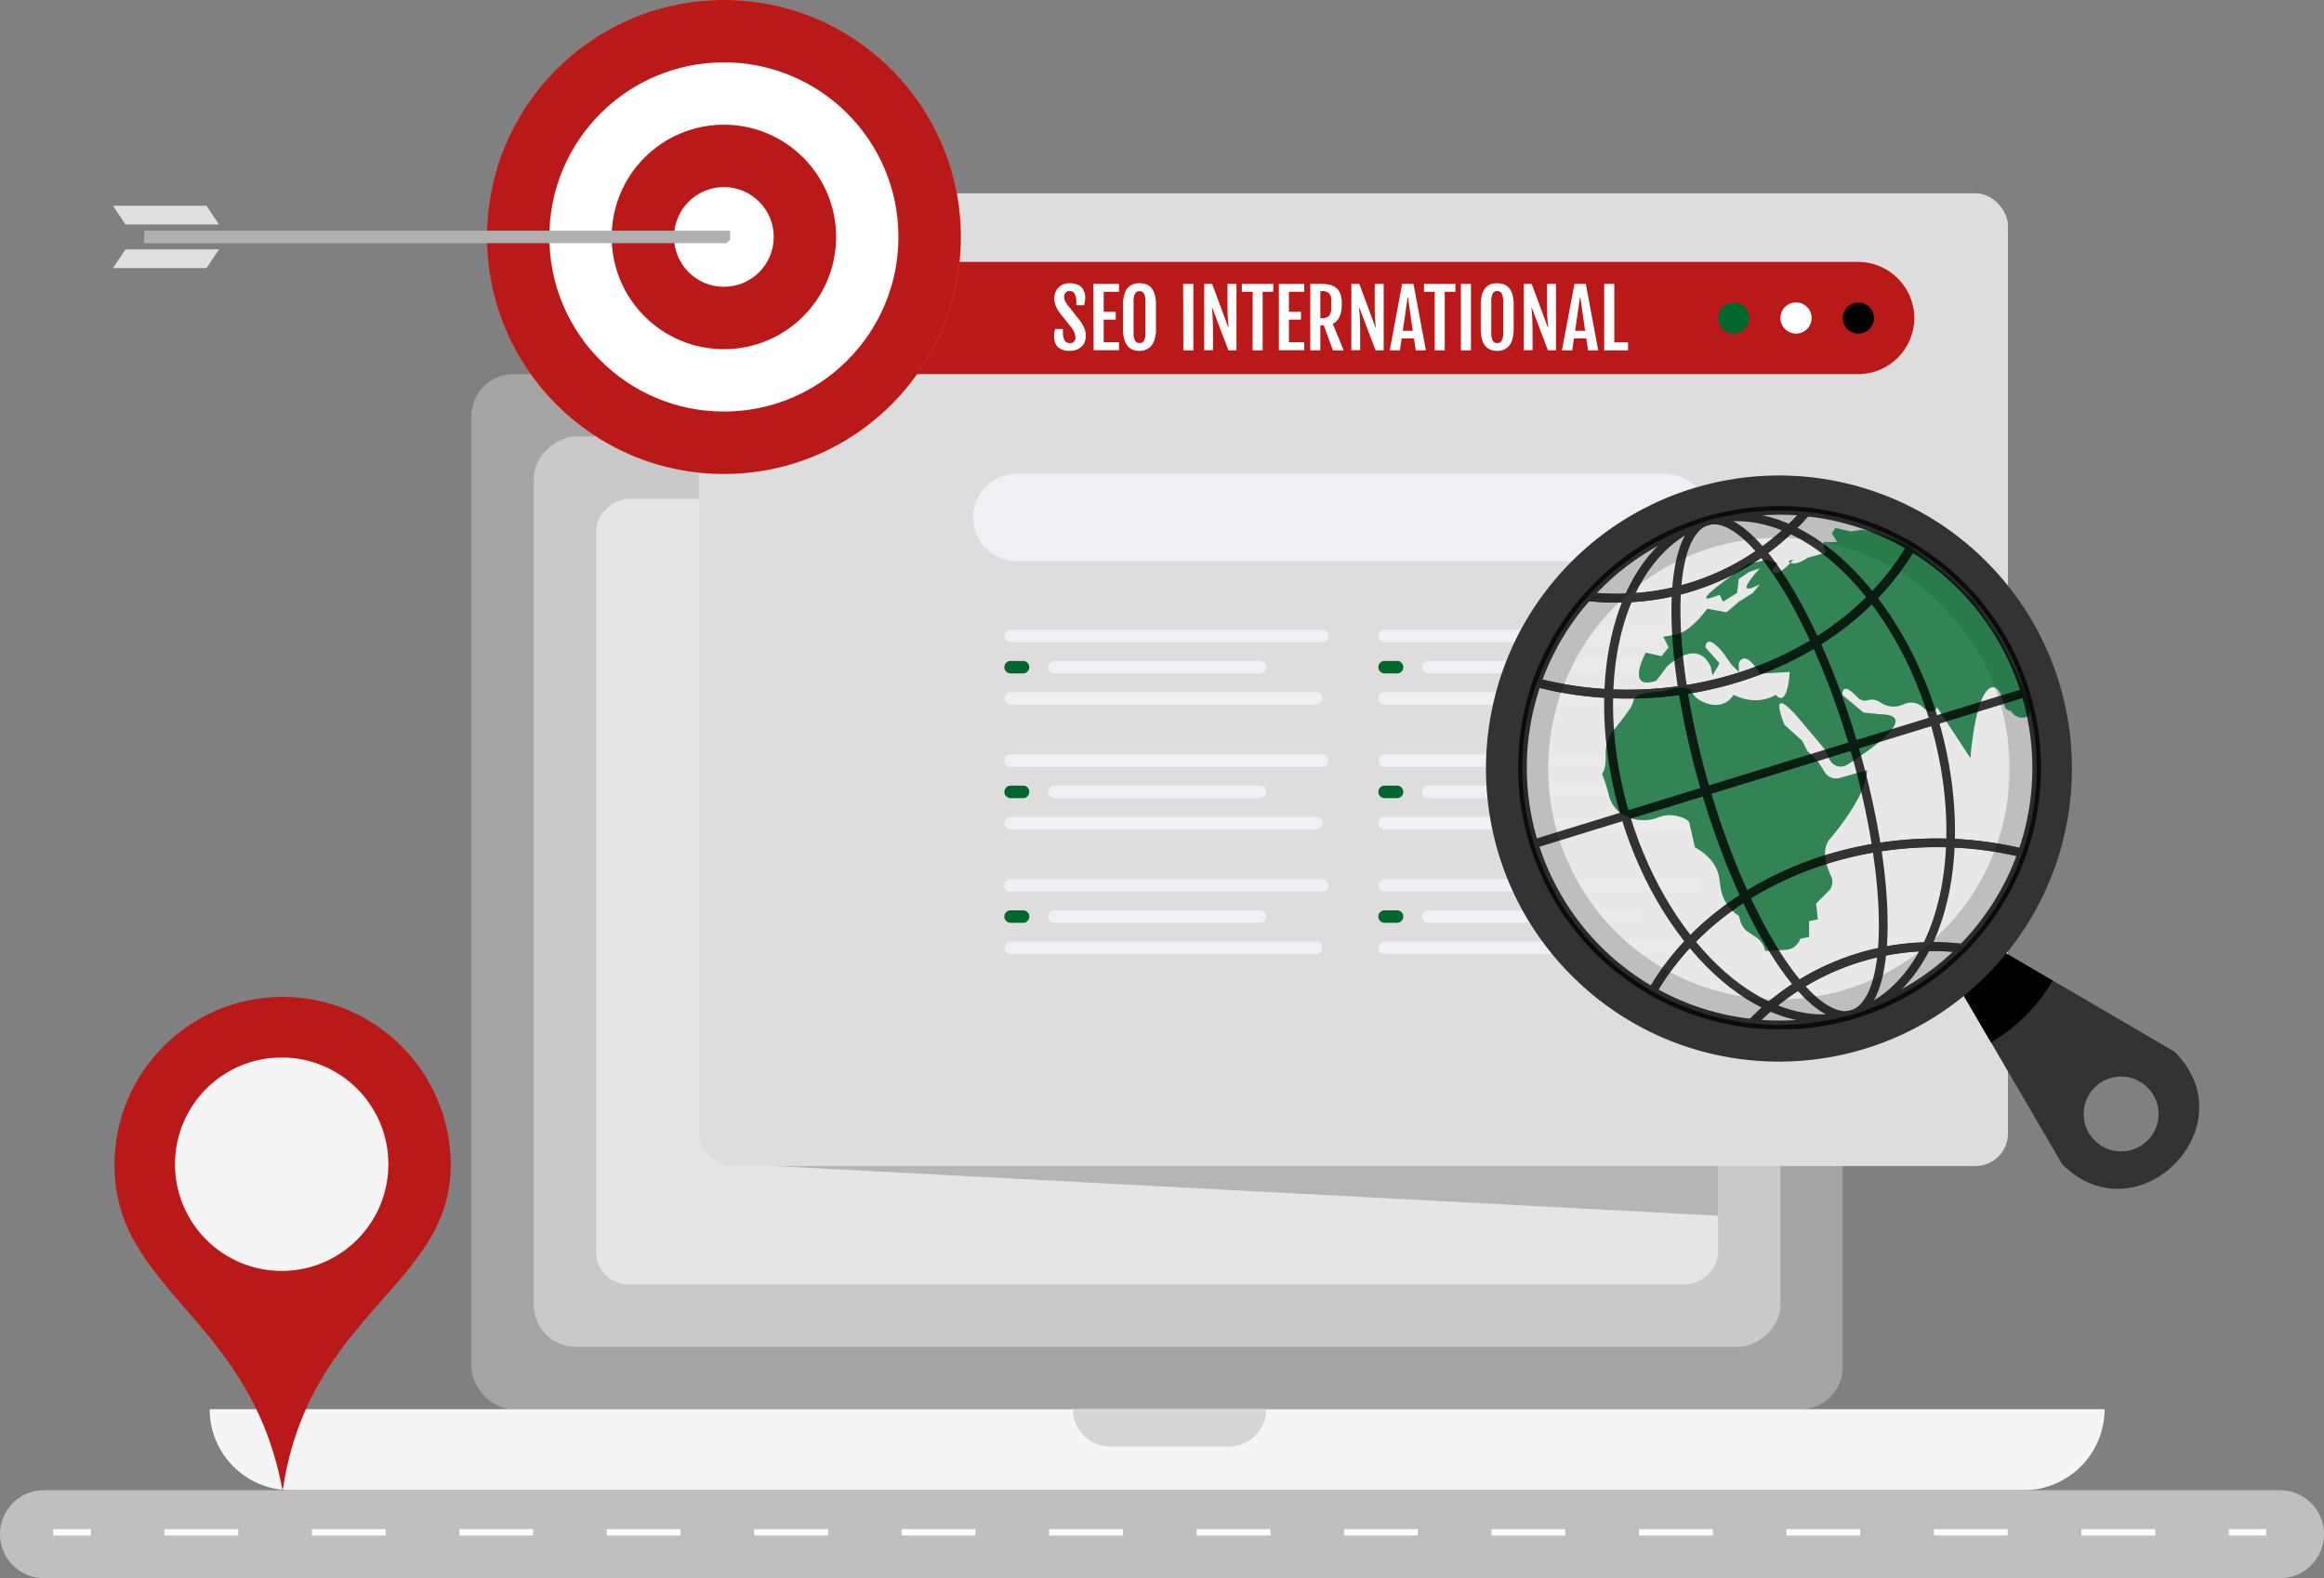 <svg xmlns="http://www.w3.org/2000/svg" xmlns:xlink="http://www.w3.org/1999/xlink" xmlns:v="https://ymconsulting.co/" width="718.85" height="488"><rect width="100%" height="100%" fill="#808080" stroke="none"/><style><![CDATA[.S{fill:#00682a}.T{fill:#e5e5e5}.U{fill:#fff}.V{fill:#f0f0f2}.W{fill:#ba1919}]]></style><rect x="145.82" y="115.69" width="424.18" height="320.06" rx="13" fill="#a5a5a5"></rect><g transform="matrix(0 1 -1 0 639.63 -98.06)"><rect x="233.03" y="88.91" width="281.5" height="385.62" rx="13" fill="#c9c9c9"></rect><rect x="252.31" y="108.19" width="242.94" height="347.06" rx="10" class="T"></rect></g><path d="M625.92 460.81h-536a25.06 25.06 0 0 1-25.07-25.06h586.13a25.06 25.06 0 0 1-25.06 25.06z" fill="#f5f5f5"></path><rect x="216.19" y="59.77" width="404.9" height="300.78" rx="10" fill="#ddd"></rect><path d="M531.44 375.93v-15.38H239.33l292.11 15.38z" fill="#b5b5b5"></path><path d="M574.82 115.69H264.4c-9.575-.027-17.328-7.785-17.35-17.36h0c.038-9.563 7.787-17.303 17.35-17.33h310.42c9.547.049 17.272 7.783 17.31 17.33h0c-.022 9.559-7.751 17.311-17.31 17.36z" class="W"></path><circle cx="574.82" cy="98.33" r="4.82"></circle><circle cx="555.54" cy="98.33" r="4.82" class="U"></circle><circle cx="536.26" cy="98.33" r="4.82" class="S"></circle><circle cx="223.91" cy="73.27" r="73.27" fill="#e9815f"></circle><circle cx="223.91" cy="73.27" r="73.27" class="W"></circle><circle cx="223.91" cy="73.27" r="53.99" class="U"></circle><circle cx="223.91" cy="73.27" r="34.71" class="W"></circle><circle cx="223.91" cy="73.27" r="15.42" class="U"></circle><path d="M225.84 74.08v-2.74h-2.74H44.59v3.86h174.65 5.48l1.12-1.12z" fill="#b0b0b0"></path><path d="M67.73 69.41H38.81l-3.86-5.78h28.93l3.85 5.78zm-32.78 13.5h28.93l3.85-5.79H38.81l-3.86 5.79z" fill="#e0e0e0"></path><path d="M515.05 173.53H314.53a13.49 13.49 0 0 1-13.5-13.53h0a13.49 13.49 0 0 1 13.5-13.49h200.52c7.452 0 13.494 6.038 13.5 13.49h0a13.5 13.5 0 0 1-13.5 13.53zm-106.04 25.06H312.6a1.93 1.93 0 0 1-1.93-1.92h0a1.93 1.93 0 0 1 1.93-1.93h96.41a1.92 1.92 0 0 1 1.92 1.93h0a1.92 1.92 0 0 1-1.92 1.92zm-19.29 9.64h-63.59a1.92 1.92 0 0 1-1.93-1.92h0a1.92 1.92 0 0 1 1.93-1.93h63.62a1.92 1.92 0 0 1 1.93 1.93h0a1.92 1.92 0 0 1-1.96 1.92zm17.41 9.64H312.6a1.93 1.93 0 0 1-1.93-1.92h0a1.93 1.93 0 0 1 1.93-1.93h94.53a1.93 1.93 0 0 1 1.93 1.93h0a1.93 1.93 0 0 1-1.93 1.92z" class="V"></path><path d="M316.46 208.23h-3.86a1.93 1.93 0 0 1-1.93-1.92h0a1.93 1.93 0 0 1 1.93-1.93h3.86a1.92 1.92 0 0 1 1.92 1.93h0a1.92 1.92 0 0 1-1.92 1.92z" class="S"></path><path d="M524.69 198.59h-96.4a1.92 1.92 0 0 1-1.93-1.92h0a1.92 1.92 0 0 1 1.93-1.93h96.4a1.92 1.92 0 0 1 1.93 1.93h0a1.92 1.92 0 0 1-1.93 1.92zm-19.28 9.64h-63.63a1.93 1.93 0 0 1-1.93-1.92h0a1.93 1.93 0 0 1 1.93-1.93h63.63a1.93 1.93 0 0 1 1.93 1.93h0a1.93 1.93 0 0 1-1.93 1.92zm17.35 9.64h-94.47a1.92 1.92 0 0 1-1.93-1.92h0a1.92 1.92 0 0 1 1.93-1.93h94.47a1.92 1.92 0 0 1 1.93 1.93h0a1.92 1.92 0 0 1-1.93 1.92z" class="V"></path><path d="M432.13 208.23h-3.85a1.92 1.92 0 0 1-1.93-1.92h0a1.92 1.92 0 0 1 1.93-1.93h3.85a1.92 1.92 0 0 1 1.93 1.93h0a1.92 1.92 0 0 1-1.93 1.92z" class="S"></path><g class="V"><use xlink:href="#B"></use><use xlink:href="#C"></use><path d="M522.76 256.44h-94.47a1.93 1.93 0 0 1-1.93-1.93h0a1.92 1.92 0 0 1 1.93-1.93h94.47a1.92 1.92 0 0 1 1.93 1.93h0a1.93 1.93 0 0 1-1.93 1.93z"></path></g><use xlink:href="#D" class="S"></use><g class="V"><use xlink:href="#E"></use><use xlink:href="#F"></use><path d="M407.13 256.44H312.6a1.94 1.94 0 0 1-1.93-1.93h0a1.93 1.93 0 0 1 1.93-1.93h94.53a1.93 1.93 0 0 1 1.93 1.93h0a1.94 1.94 0 0 1-1.93 1.93z"></path></g><use xlink:href="#G" class="S"></use><g class="V"><use xlink:href="#E" y="38.56"></use><use xlink:href="#F" y="38.56"></use><path d="M407.13 295H312.6a1.93 1.93 0 0 1-1.93-1.93h0a1.94 1.94 0 0 1 1.93-1.93h94.53a1.94 1.94 0 0 1 1.93 1.93h0a1.93 1.93 0 0 1-1.93 1.93z"></path></g><use xlink:href="#G" y="38.56" class="S"></use><g class="V"><use xlink:href="#B" y="38.56"></use><use xlink:href="#C" y="38.56"></use><path d="M522.76 295h-94.47a1.92 1.92 0 0 1-1.93-1.93h0a1.93 1.93 0 0 1 1.93-1.93h94.47a1.93 1.93 0 0 1 1.93 1.93h0a1.92 1.92 0 0 1-1.93 1.93z"></path></g><use xlink:href="#D" y="38.56" class="S"></use><path d="M603.77 285l-6.13 6.13q20.1 34.43 40.22 68.85c23.17 23.18 57.94-11.59 34.76-34.77zm60.5 67.65a11.57 11.57 0 0 1-19.752-8.18 11.57 11.57 0 0 1 19.752-8.18 11.56 11.56 0 0 1 0 16.4z" fill="#333"></path><path d="M615.85 322.35a54.15 54.15 0 0 0 19.1-19.1L603.77 285l-6.13 6.13z"></path><path d="M486.18 173.58c-35.388 35.39-35.387 92.766.003 128.155s92.766 35.388 128.155 0 35.39-92.765.003-128.155a90.62 90.62 0 0 0-128.16 0zM600.7 288.1c-27.86 27.86-73.03 27.86-100.89 0s-27.86-73.03 0-100.89 73.03-27.86 100.89 0c27.821 27.876 27.821 73.014 0 100.89z" fill="#333"></path><circle cx="550.26" cy="237.66" r="71.34" opacity=".57" class="U"></circle><path d="M705.26 488H13.59C6.087 487.994.006 481.913 0 474.41h0c0-7.507 6.083-13.594 13.59-13.6h691.67a13.6 13.6 0 0 1 13.6 13.6h0c-.006 7.507-6.093 13.59-13.6 13.59z" fill="#bfbfbf"></path><path d="M16.49 472.87h11.57v1.93H16.49zm650.12 1.93h-22.8v-1.93h22.8zm-45.61 0h-22.8v-1.93H621zm-45.61 0h-22.8v-1.93h22.8zm-45.61 0h-22.8v-1.93h22.8zm-45.61 0h-22.8v-1.93h22.76zm-45.61 0h-22.8v-1.93h22.8zm-45.61 0h-22.82v-1.93h22.81zm-45.61 0h-22.81v-1.93h22.81zm-45.61 0h-22.81v-1.93h22.81zm-45.61 0h-22.81v-1.93h22.82zm-45.61 0H187.7v-1.93h22.81zm-45.61 0h-22.77v-1.93h22.81zm-45.61 0H96.48v-1.93h22.81zm-45.61 0H50.87v-1.93h22.81zm615.74-1.93h11.57v1.93h-11.57z" class="U"></path><path d="M380.13 447.32h-36.68c-6.39 0-11.57-5.18-11.57-11.57h59.77c0 6.37-5.15 11.542-11.52 11.57z" fill="#d5d5d5"></path><path d="M326.05 104.17a9.49 9.49 0 0 1 .07-1.23 12.12 12.12 0 0 1 .24-1.2h2.42v.91a5.19 5.19 0 0 0 .5 2.55 1.69 1.69 0 0 0 1.55.88 1.58 1.58 0 0 0 1.81-1.77 3.87 3.87 0 0 0-.3-1.44 7.59 7.59 0 0 0-1.15-1.86l-3.24-4.07a10 10 0 0 1-1.33-2.22 6.15 6.15 0 0 1-.48-2.47 4.59 4.59 0 0 1 1.27-3.35 4.69 4.69 0 0 1 3.52-1.3 5.37 5.37 0 0 1 2.85.65 3.63 3.63 0 0 1 1.46 1.66 5.05 5.05 0 0 1 .43 2 6.73 6.73 0 0 1-.1 1.23q-.1.55-.24 1.23h-2.4v-1a5 5 0 0 0-.52-2.5 1.62 1.62 0 0 0-1.48-.87 1.7 1.7 0 0 0-1.33.49 1.84 1.84 0 0 0-.45 1.3 2.79 2.79 0 0 0 .29 1.27 8.61 8.61 0 0 0 .73 1.18l3.62 4.59a12.42 12.42 0 0 1 1.53 2.45 6.39 6.39 0 0 1 .52 2.58 4.35 4.35 0 0 1-1.36 3.38 5.15 5.15 0 0 1-3.62 1.24 5.66 5.66 0 0 1-2.91-.63 3.51 3.51 0 0 1-1.48-1.63 5.34 5.34 0 0 1-.42-2.05zm12.17-16.39h7.91v2.45h-4.74v6.15h3.72v2.46h-3.72v7h4.74v2.45h-7.86zm14.27 20.73a6.61 6.61 0 0 1-1.63-.22 4 4 0 0 1-1.68-.9 4.91 4.91 0 0 1-1.3-2.06 11.2 11.2 0 0 1-.5-3.69v-7.28a11.78 11.78 0 0 1 .34-3.09 5.92 5.92 0 0 1 .9-2 4.13 4.13 0 0 1 1.24-1.11 4.68 4.68 0 0 1 1.37-.48 8.48 8.48 0 0 1 1.26-.11 7 7 0 0 1 1.23.11 4.21 4.21 0 0 1 1.36.46 3.79 3.79 0 0 1 1.23 1.09 5.73 5.73 0 0 1 .9 2 11.91 11.91 0 0 1 .35 3.13v7.28a10.5 10.5 0 0 1-.53 3.66 5.12 5.12 0 0 1-1.34 2.06 4.25 4.25 0 0 1-1.66.92 6.25 6.25 0 0 1-1.54.23zm0-2.44a1.51 1.51 0 0 0 1.37-.7 5.27 5.27 0 0 0 .45-2.61v-9.27a5.68 5.68 0 0 0-.45-2.71 1.48 1.48 0 0 0-1.37-.74 1.53 1.53 0 0 0-1.4.74 5.68 5.68 0 0 0-.45 2.71v9.27a5.27 5.27 0 0 0 .45 2.61 1.56 1.56 0 0 0 1.4.7zm13.48-18.29h3.16v20.55h-3.11zm6.51 0h2.46l5 13.51h.07c0-.42-.07-.9-.12-1.43l-.14-1.89-.06-2.7v-7.49h2.77v20.55h-2.49l-5-13.15h-.09c0 .48.08 1 .13 1.57l.13 2.16.06 3.38v6h-2.74zm14.99 2.45h-3.34v-2.45h9.72v2.45h-3.29v18.1h-3.12zm8.1-2.45h7.85v2.45h-4.74v6.15h3.72v2.46h-3.72v7h4.74v2.45h-7.85zm9.72 0h3.38c.47 0 1 0 1.56.08a7.86 7.86 0 0 1 1.7.38 4.54 4.54 0 0 1 1.54.93 4.45 4.45 0 0 1 1.13 1.72 7.78 7.78 0 0 1 .42 2.76v.52c0 3.08-.92 5.06-2.78 5.94l3.38 8.22h-3.32l-2.82-7.69h-1.08v7.69h-3.11zm3.52 10.61a2.91 2.91 0 0 0 2.36-.79 4.79 4.79 0 0 0 .64-2.87v-1.62a3.66 3.66 0 0 0-.61-2.34 3 3 0 0 0-2.39-.74h-.41v8.36zm9.2-10.61h2.46l5 13.51h.07c0-.42-.07-.9-.12-1.43l-.14-1.89-.06-2.7v-7.49h2.77v20.55h-2.5l-5-13.15h-.1c0 .48.09 1 .14 1.57l.13 2.16.06 3.38v6h-2.74zm15.69 0h3.51l3.84 20.55h-3.13l-.57-3.68h-3.8l-.54 3.68h-3.14zm3.29 14.52L435.52 92h-.13l-1.48 10.29zm6.78-12.07h-3.31v-2.45h9.72v2.45h-3.3v18.1h-3.11zm8.11-2.45h3.11v20.55h-3.11zm11.25 20.73a6.54 6.54 0 0 1-1.62-.22 4 4 0 0 1-1.68-.9 4.81 4.81 0 0 1-1.3-2.06 10.91 10.91 0 0 1-.51-3.69v-7.28a12.22 12.22 0 0 1 .34-3.09 5.73 5.73 0 0 1 .91-2 3.9 3.9 0 0 1 1.24-1.11 4.52 4.52 0 0 1 1.36-.48 8.48 8.48 0 0 1 1.26-.08 7.11 7.11 0 0 1 1.24.11 4.24 4.24 0 0 1 1.35.46 3.92 3.92 0 0 1 1.24 1.09 5.92 5.92 0 0 1 .9 2 12 12 0 0 1 .34 3.13v7.28a10.5 10.5 0 0 1-.53 3.66 5.11 5.11 0 0 1-1.33 2.06 4.28 4.28 0 0 1-1.67.92 6.18 6.18 0 0 1-1.54.2zm0-2.44a1.54 1.54 0 0 0 1.38-.7 5.41 5.41 0 0 0 .44-2.61v-9.27a5.84 5.84 0 0 0-.44-2.71 1.51 1.51 0 0 0-1.38-.78 1.53 1.53 0 0 0-1.4.74 5.68 5.68 0 0 0-.45 2.71v9.27a5.27 5.27 0 0 0 .45 2.61 1.56 1.56 0 0 0 1.4.74zm8.18-18.29h2.47l5 13.51h.08c0-.42-.08-.9-.13-1.43l-.14-1.89-.06-2.7v-7.49h2.77v20.55h-2.49l-5-13.15h-.09c0 .48.08 1 .13 1.57l.13 2.16.06 3.38v6h-2.74zm15.69 0h3.51l3.84 20.55h-3.13l-.56-3.68h-3.81l-.54 3.68h-3.18zm3.3 14.52L488.83 92h-.13l-1.49 10.29zm5.91-14.52h3.12v18.1h4.25v2.45h-7.37z" class="U"></path><g opacity=".78" class="T"><g transform="matrix(.96 -.282 .282 .96 -61.49 163.31)"><ellipse cx="566.32" cy="243.4" rx="49.95" ry="79.54"></ellipse><ellipse cx="566.32" cy="243.4" rx="23.89" ry="79.54"></ellipse></g><path d="M592.32 260.82a113.2 113.2 0 0 1 33.2 2.92c12.503-35.697-1.843-75.263-34.32-94.65-14.7 25.08-45 43.27-81 45.34a113.1 113.1 0 0 1-34.87-3.34c-12.682 36.287 2.383 76.453 35.8 95.45 14.63-25.28 45.07-43.64 81.19-45.72z"></path><path d="M591.2 169.09a79 79 0 0 0-32.51-10.81 78 78 0 0 1-67.56 26.2 79.76 79.76 0 0 0-15.7 26.61 113.1 113.1 0 0 0 34.87 3.34c35.88-2.07 66.2-20.26 80.9-45.34z"></path><path d="M491.13 184.48a78 78 0 0 0 67.61-26.2 79.74 79.74 0 0 0-67.61 26.2zm50.69 131.99a78 78 0 0 1 65.31-23.22 79.8 79.8 0 0 0 18.44-29.51 113.2 113.2 0 0 0-33.2-2.92c-36.12 2.08-66.56 20.44-81.18 45.72a79 79 0 0 0 30.63 9.93z"></path><path d="M541.82 316.47a79.65 79.65 0 0 0 65.31-23.22 78 78 0 0 0-65.26 23.22zm84.73-102.37l-152.2 46.83"></path></g><g opacity=".78" class="S"><path d="M575.85 163.81l-3.26.54-4.88-1.09-1.09 1.63 1.63 2.72h-4.34l.76 3.31-5.65 1.57s-2.72 2.17-4.89 1.63.55-1.08.55-1.08-5.43 6.51-6.52 3.25l1.63-2.17-3.17-1-5.85 1.22s-21.93 15-8.9 9.55l1.09 2.18 4.34-2.72.55-4.34 3.25-2.17 3.26-1.09s-9.23 9.77 0 4.89l-2.17 2.71-4.34 2.72-3.8 3.25-6-1.08s-4.46 6.39-9 7.81l-4.56.87 1.63 3.26-2.17 2.72-4.89-1.09s-6.51 11.94 3.26 8.69l3.26-4.35s9.23-9.23 13.57 0l.54 2.72 1.63-2.72.54-1.08-4.34-4.89s0-4.89 5.43 1.63l2.71 3.8 2.18 2.17v-2.71s1.62-4.89 6.51 3.25l9.23-.54s-.54 11.4-4.34 7.06c0 0-5.43 3.8-13 0 0 0-3.1 5.76-10.51 1.67a6.71 6.71 0 0 1-2.6-2.83c-.47-.88-2.21-1.69-8-.15a11.14 11.14 0 0 1-2.23.35c-2.19.09-7 .53-7.61 2.66a8.51 8.51 0 0 1-1.2 2.74c-1.13 1.59-2.91 4-4.66 6.12a12.21 12.21 0 0 0-2.78 8.26c.08 2.1-.12 4.37-1.11 5.61a56.44 56.44 0 0 1 2.09 6.54 9.77 9.77 0 0 0 5.34 6.61 12.64 12.64 0 0 0 10.15.27 9.36 9.36 0 0 1 5.54-.38c2 .47 4 1.29 4 2.7l1.63 7.06s7.06 3.26 7.6 10.32l.3 2a12.53 12.53 0 0 0 5.46 8.67l.22.15.49 1.72a5.84 5.84 0 0 0 2.39 3.27l2.41 1.61a6.72 6.72 0 0 1 2.85 4.25h0l6.34-.35a5.06 5.06 0 0 0 4.52-3.45h0l2.71-.54v-4.89l2.72-.54-.55-4.89 3.87-3.86a4 4 0 0 0 .79-4.53c-1.46-3.08-3.26-8.38-.31-11.69 0 0 11.4-13 11.4-21.18l-8.46 2.42a4.09 4.09 0 0 1-4.58-1.74l-2.16-3.39-3.26-3.26-1.65-3.17-5.43-4.88s-5.43-13 3.8-2.72l8.1 9.62a7 7 0 0 1 1 1.52l1 2.27a3.87 3.87 0 0 0 5.6 1.63c7.47-4.78 22.42-15.29 10.32-15.57-.34 0-.68 0-1-.07l-4.38-.48-6.51-5.43s-.47-4.7 4.72.77a3.13 3.13 0 0 0 3.14.86h0a4.42 4.42 0 0 1 3.52.46l.91.54a6.84 6.84 0 0 0 6 .52l1.1-.42a5.22 5.22 0 0 1 5.19.83l1.36 1.11a2.14 2.14 0 0 0 3.34-.86h0l10.32 15.74s1.08-15.74 4.89-20.63c0 0 3.43-4.91 5.64 4.42a2 2 0 0 0 2 1.56h0a3.87 3.87 0 0 0 5 1.82l.45-.2.66-2.86-4.14-10.25-5.25-10.3-8.15-11.94-7.38-7.34-12.16-9.49-4.92-2.45-7-2.43z"></path></g><g opacity=".78"><path d="M563.84 316.36q-1.23 0-2.49-.09c-14.21-1-28.7-10.11-40.79-25.73s-20.23-35.54-23.2-56.49c-3.75-26.48 1.63-50.48 14.39-64.2 7.57-8.14 17.18-12 27.81-11.33 14.21 1 28.7 10.11 40.79 25.73s20.23 35.56 23.19 56.5c3.76 26.48-1.62 50.48-14.38 64.2-6.97 7.5-15.69 11.41-25.32 11.41zm-26.71-155.21c-8.87 0-16.91 3.62-23.35 10.55-12.21 13.13-17.33 36.29-13.69 62 6 42.14 33.56 78 61.49 79.9 9.78.66 18.64-2.95 25.63-10.47 12.21-13.13 17.33-36.3 13.69-62h0c-6-42.15-33.56-78-61.49-79.9-.8-.05-1.56-.08-2.28-.08z"></path><path d="M570.78 315.37a11.61 11.61 0 0 1-4.18-.84c-7.63-3-16.49-13.78-25-30.43-8.36-16.45-15.43-36.72-19.9-57.1-7.09-32.33-6.08-58 2.57-65.39 2.76-2.35 6.21-2.82 10-1.34 7.63 3 16.49 13.78 25 30.43 8.37 16.44 15.44 36.72 19.91 57.1h0c7.09 32.32 6.08 58-2.57 65.39a8.78 8.78 0 0 1-5.83 2.18zm-40.65-153.24a6 6 0 0 0-4 1.54c-7.78 6.65-8.46 31.87-1.69 62.75 4.42 20.16 11.41 40.2 19.67 56.45 8.02 15.82 16.57 26.43 23.48 29.13 2.87 1.12 5.24.83 7.24-.88 7.78-6.65 8.46-31.86 1.69-62.74-4.39-20.16-11.39-40.21-19.67-56.45-8.05-15.82-16.62-26.44-23.53-29.13a8.71 8.71 0 0 0-3.19-.67z"></path><path d="M511.64 308.39l-1.17-.67c-33.944-19.358-49.229-60.191-36.34-97.08l.41-1.17 1.21.31a111.55 111.55 0 0 0 34.38 3.29c34.27-2 64.87-19.09 79.86-44.67l.69-1.18 1.18.7c33.015 19.734 47.599 59.964 34.9 96.27l-.41 1.15-1.19-.29a112.47 112.47 0 0 0-32.8-2.88h0c-34.48 2-65.17 19.25-80.09 45.05zm-35.38-95.67c-11.609 34.941 2.715 73.247 34.4 92 15.61-25.93 46.72-43.22 81.58-45.23a114.77 114.77 0 0 1 32.4 2.67c11.414-34.365-2.235-72.072-33-91.17-15.68 25.69-46.7 42.83-81.33 44.82a114.53 114.53 0 0 1-34.05-3.09z"></path><path d="M503.47 216a113.31 113.31 0 0 1-28.43-3.57l-1.43-.37.49-1.4a80.46 80.46 0 0 1 16-27.06l.46-.53.7.08a77.12 77.12 0 0 0 13.16.37 76 76 0 0 0 53.27-26.11l.47-.53.7.07a79.93 79.93 0 0 1 33.07 11l1.15.69-.68 1.16c-15.44 26.36-46.88 44-82 46-2.37.12-4.66.2-6.93.2zm-26.34-5.86a111.78 111.78 0 0 0 33 2.93c33.74-1.94 63.93-18.57 79.16-43.5a77 77 0 0 0-30.09-9.86 78.66 78.66 0 0 1-54.7 26.5 80.68 80.68 0 0 1-12.91-.3 77.89 77.89 0 0 0-14.46 24.23z"></path><path d="M499.96 186.34a80.3 80.3 0 0 1-9-.51l-2.6-.3 1.75-1.95a80.32 80.32 0 0 1 55.73-26.94 82.21 82.21 0 0 1 13 .29l2.6.27-1.72 2a78.7 78.7 0 0 1-55.17 27l-4.59.14zm-6-3a77.7 77.7 0 0 0 10.46.11 75.92 75.92 0 0 0 51.46-24.1 79.62 79.62 0 0 0-9.89-.05 77.65 77.65 0 0 0-52.06 24.09zm48.38 134.55l-.66-.07a79.89 79.89 0 0 1-31.21-10.1l-1.19-.67.68-1.19c15.37-26.58 46.9-44.36 82.28-46.4a114.82 114.82 0 0 1 33.6 3l1.46.35-.5 1.42a81.37 81.37 0 0 1-18.76 30l-.46.48-.66-.08a76.73 76.73 0 0 0-64.12 22.81zM513.02 306a77.24 77.24 0 0 0 28.3 9 79 79 0 0 1 51.95-23.56 79.76 79.76 0 0 1 13.3.34 78.9 78.9 0 0 0 17.15-27.12 112.37 112.37 0 0 0-31.32-2.54c-33.95 2.01-64.22 18.77-79.38 43.88z"></path><path d="M550.45 318.29a82.83 82.83 0 0 1-8.77-.47l-2.76-.3 1.93-2a79 79 0 0 1 52.42-24 80.42 80.42 0 0 1 14 .41l2.75.33-2 2a80.72 80.72 0 0 1-52.93 24c-1.53-.01-3.08.03-4.64.03zm-5.61-2.91a79.35 79.35 0 0 0 10.11.07 78 78 0 0 0 49.1-21.14 76.82 76.82 0 0 0-59.21 21.07zm-70.891-55.705l152.2-46.823.797 2.59-152.2 46.823z"></path></g><path d="M87.41 308.26c-28.719 0-52 23.281-52 52 0 39 42.25 47.13 52 100.75 8.13-55.25 52-63.37 52-100.75 0-28.719-23.281-52-52-52zm0 84.5c-17.949 0-32.5-14.551-32.5-32.5s14.551-32.5 32.5-32.5 32.5 14.551 32.5 32.5c-.022 17.94-14.56 32.478-32.5 32.5z" class="W"></path><circle cx="87.13" cy="360" r="33" fill="#f5f5f5"></circle><defs><path id="B" d="M524.69 237.16h-96.4a1.93 1.93 0 0 1-1.93-1.93h0a1.92 1.92 0 0 1 1.93-1.93h96.4a1.92 1.92 0 0 1 1.93 1.93h0a1.93 1.93 0 0 1-1.93 1.93z"></path><path id="C" d="M505.41 246.8h-63.63a1.94 1.94 0 0 1-1.93-1.93h0a1.93 1.93 0 0 1 1.93-1.93h63.63a1.93 1.93 0 0 1 1.93 1.93h0a1.94 1.94 0 0 1-1.93 1.93z"></path><path id="D" d="M432.13 246.8h-3.85a1.93 1.93 0 0 1-1.93-1.93h0a1.92 1.92 0 0 1 1.93-1.93h3.85a1.92 1.92 0 0 1 1.93 1.93h0a1.93 1.93 0 0 1-1.93 1.93z"></path><path id="E" d="M409.01 237.16H312.6a1.94 1.94 0 0 1-1.93-1.93h0a1.93 1.93 0 0 1 1.93-1.93h96.41a1.92 1.92 0 0 1 1.92 1.93h0a1.93 1.93 0 0 1-1.92 1.93z"></path><path id="F" d="M389.72 246.8h-63.59a1.93 1.93 0 0 1-1.93-1.93h0a1.92 1.92 0 0 1 1.93-1.93h63.62a1.92 1.92 0 0 1 1.93 1.93h0a1.93 1.93 0 0 1-1.96 1.93z"></path><path id="G" d="M316.46 246.8h-3.86a1.94 1.94 0 0 1-1.93-1.93h0a1.93 1.93 0 0 1 1.93-1.93h3.86a1.92 1.92 0 0 1 1.92 1.93h0a1.93 1.93 0 0 1-1.92 1.93z"></path></defs></svg>